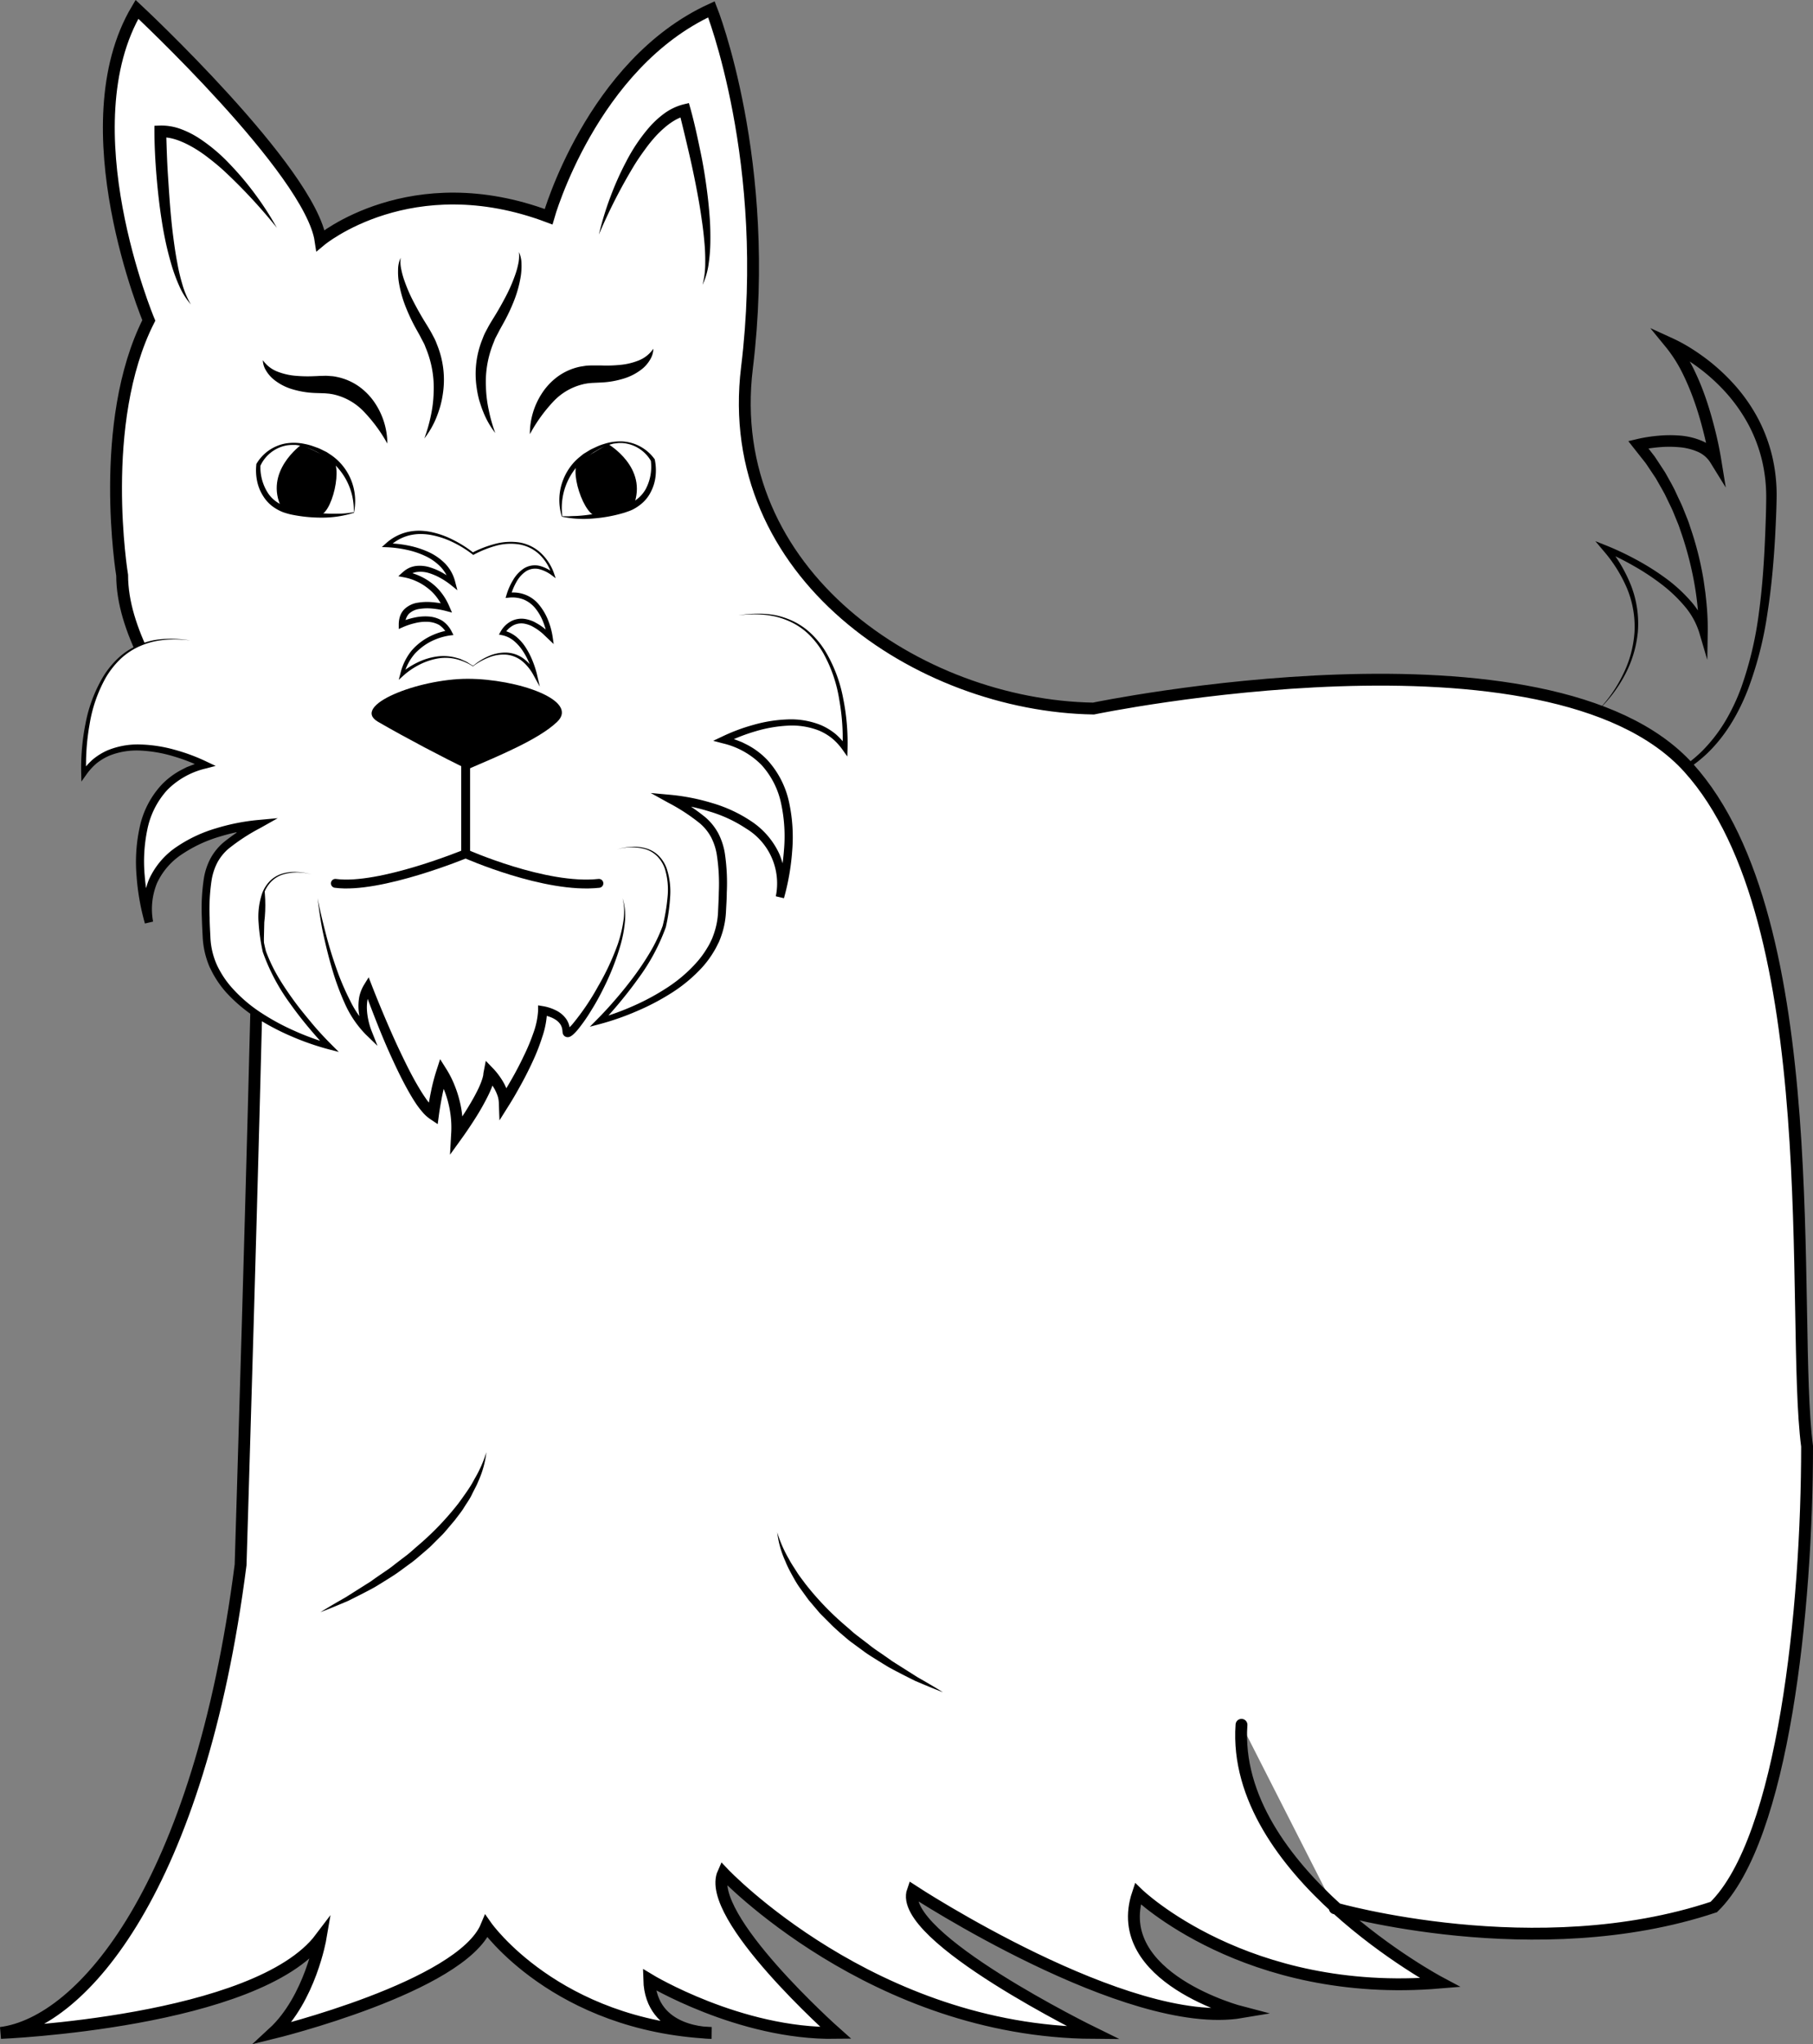 <svg id="Слой_1" data-name="Слой 1" xmlns="http://www.w3.org/2000/svg" viewBox="0 0 612.25 689.94"><rect x="0" y="0" width="612.25" height="689.94" fill="#808080" stroke="none"/><defs><style>.cls-1,.cls-2{fill:#fff;}.cls-1,.cls-3{stroke:#000;stroke-linecap:round;stroke-miterlimit:10;}.cls-1{stroke-width:4px;}.cls-3{fill:none;stroke-width:3px;}</style></defs><path d="M1200.5,481.5a46.58,46.58,0,0,0,8.8-12.42,37.86,37.86,0,0,0,3.93-14.53,33.84,33.84,0,0,0-2.57-14.69,48.35,48.35,0,0,0-8-12.7L1200,424l3.84,1.53a97.74,97.74,0,0,1,10.18,4.83,84,84,0,0,1,9.53,6A52.17,52.17,0,0,1,1232,444a28.11,28.11,0,0,1,5.86,10l-2.86.37a100.65,100.65,0,0,0-1.66-16.61,115.24,115.24,0,0,0-4.2-16.19c-.48-1.31-.86-2.66-1.42-3.93l-1.58-3.87c-.56-1.27-1.2-2.51-1.79-3.76l-.91-1.88-1-1.81-2.07-3.62-2.31-3.45c-.39-.57-.76-1.16-1.17-1.72l-1.29-1.63-2.57-3.25-1.9-2.41,2.89-.68a50.5,50.5,0,0,1,7.23-1.14,41.92,41.92,0,0,1,7.35-.05,23.81,23.81,0,0,1,7.41,1.79,13.48,13.48,0,0,1,6.15,5.24l-3.62,1.31c-.56-3.35-1.32-6.78-2.18-10.13s-1.84-6.68-3-9.92a84.42,84.42,0,0,0-4-9.49,47.29,47.29,0,0,0-5.41-8.49l-5.4-6.59,7.69,3.51a53.58,53.58,0,0,1,6,3.26q2.85,1.79,5.53,3.83a67.7,67.7,0,0,1,9.8,9.2,57.84,57.84,0,0,1,7.6,11.16,54.63,54.63,0,0,1,4.64,12.68,57.1,57.1,0,0,1,1.41,13.4c-.06,4.43-.28,8.75-.5,13.14-.49,8.74-1.26,17.48-2.62,26.17a122.73,122.73,0,0,1-6.55,25.56c-3.19,8.21-7.78,16.1-14.34,22.16a47.17,47.17,0,0,1-5.21,4.15,33.88,33.88,0,0,1-5.82,3.28,18.87,18.87,0,0,1-6.55,1.56,13.17,13.17,0,0,1-6.58-1.43,16.17,16.17,0,0,1-5.14-4.25,27.59,27.59,0,0,1-3.52-5.58A48.06,48.06,0,0,1,1200.5,481.5Zm0,0a47.9,47.9,0,0,0,4.42,12.22,28.26,28.26,0,0,0,3.62,5.33,15.49,15.49,0,0,0,5,3.88,12,12,0,0,0,6.08,1.11,17.37,17.37,0,0,0,6-1.65,32.43,32.43,0,0,0,5.46-3.31,45.91,45.91,0,0,0,4.88-4.15,52.6,52.6,0,0,0,7.87-10.08,67.71,67.71,0,0,0,5.49-11.61,121,121,0,0,0,5.92-25.14c1.17-8.57,1.74-17.23,2.1-25.91.17-4.32.35-8.71.36-13a53.32,53.32,0,0,0-1.44-12.54,51.46,51.46,0,0,0-4.44-11.77,56.18,56.18,0,0,0-7.15-10.38,63.65,63.65,0,0,0-9.26-8.63q-2.54-1.92-5.23-3.59a49.23,49.23,0,0,0-5.49-3l2.29-3.08a51,51,0,0,1,6,9.24,84.51,84.51,0,0,1,4.18,9.95c1.19,3.39,2.18,6.82,3.07,10.28s1.64,6.91,2.23,10.5l1.59,9.74-5.21-8.43a9.46,9.46,0,0,0-4.38-3.7,19.72,19.72,0,0,0-6.18-1.49,38.12,38.12,0,0,0-6.67,0,49.49,49.49,0,0,0-6.63,1l1-3.09,2.67,3.44,1.33,1.72c.42.59.8,1.21,1.21,1.81l2.38,3.64,2.12,3.79,1,1.9.93,2c.6,1.31,1.25,2.6,1.82,3.93l1.6,4c.56,1.33.94,2.73,1.42,4.08a107.86,107.86,0,0,1,4.11,16.76l.6,4.27c.15,1.43.33,2.85.44,4.29a85.61,85.61,0,0,1,.34,8.67l-.15,9.56-2.71-9.19a25.46,25.46,0,0,0-5.12-9.12,49.51,49.51,0,0,0-7.89-7.4,80.17,80.17,0,0,0-9.14-6,93.74,93.74,0,0,0-9.83-4.9l1.17-1.62a48.75,48.75,0,0,1,7.88,13.43,35.45,35.45,0,0,1,2.19,15.36,38.78,38.78,0,0,1-4.49,14.74A46.63,46.63,0,0,1,1200.5,481.5Z" transform="translate(-661.25 -241.35)"/><path class="cls-1" d="M1080.5,823.5c-3.5,49.5,67,87,67,87-65.5,5.5-102-30-102-30-9.5,28.5,35,40,35,40-38.5,6.5-111-41-111-41-5.5,15.5,61,48,61,48-74.5-.5-125-54-125-54-6.5,14.5,38,54,38,54-32.5.5-63-18-63-18,.5,18.5,21,18,21,18-52.5-2.5-76-36-76-36-8.5,20.5-72,36-72,36,12.5-11.5,16-32,16-32-21.5,28.5-108,32-108,32,27.5-3.5,67-49,81-158,0,0,4.5-146.5,6-217,5-40-46-80-46-117,0,0-8.5-51.5,9-86,0,0-27.5-65.5-4-105,0,0,58.5,54.5,62,78,0,0,30.5-25.5,77-8,0,0,14.5-51.5,55-70,0,0,20.5,51.5,12,121s58,114,117,115c0,0,154-32,201,20s34.33,185.72,40,229c0,54.56-7.91,132.43-31.5,155.5-60,20-128,.43-128,.43" transform="translate(-661.25 -241.35)"/><path class="cls-2" d="M825.5,731.5s-4,30-56,54" transform="translate(-661.25 -241.35)"/><path d="M825.5,731.5a32.78,32.78,0,0,1-2.7,9.75c-.62,1.58-1.47,3-2.22,4.58s-1.76,2.91-2.65,4.37-2,2.76-3,4.13l-3.29,3.89a22,22,0,0,1-1.76,1.85l-1.8,1.8c-.61.6-1.19,1.22-1.82,1.79l-1.92,1.67c-1.3,1.08-2.55,2.24-3.91,3.25l-4.09,3c-1.35,1-2.79,1.91-4.22,2.8s-2.87,1.79-4.32,2.66c-2.95,1.63-6,3.14-9,4.64-3.11,1.31-6.2,2.63-9.34,3.81,2.86-1.79,5.76-3.45,8.65-5.11l8.43-5.33c1.36-1,2.71-1.92,4.08-2.85s2.75-1.86,4-2.91l3.94-3c1.31-1,2.5-2.15,3.76-3.21A97.27,97.27,0,0,0,816,748.84c1-1.34,1.93-2.66,2.86-4s1.83-2.75,2.58-4.22A42.35,42.35,0,0,0,825.5,731.5Z" transform="translate(-661.25 -241.35)"/><path class="cls-2" d="M923.72,758.55s4,30,56,54" transform="translate(-661.25 -241.35)"/><path d="M923.72,758.55a42.35,42.35,0,0,0,4,9.1c.75,1.46,1.72,2.82,2.58,4.21s1.92,2.69,2.87,4a97.7,97.7,0,0,0,13.65,14.23c1.26,1.06,2.45,2.21,3.77,3.21l3.93,3c1.28,1.06,2.65,2,4,2.91s2.73,1.89,4.08,2.85l8.44,5.34c2.89,1.66,5.79,3.32,8.64,5.11-3.13-1.19-6.23-2.5-9.33-3.81-3-1.5-6-3-9-4.65q-2.16-1.3-4.31-2.65c-1.43-.9-2.88-1.77-4.23-2.8l-4.09-3c-1.36-1-2.6-2.17-3.91-3.25L943,790.7c-.63-.56-1.21-1.19-1.82-1.78l-1.8-1.8c-.59-.61-1.22-1.18-1.75-1.85l-3.3-3.89c-1-1.37-2-2.75-3-4.14s-1.82-2.87-2.64-4.36-1.61-3-2.23-4.59A32.64,32.64,0,0,1,923.72,758.55Z" transform="translate(-661.25 -241.35)"/><path d="M849.38,485c-6.26,6-20.2,11.67-30.21,16-8.34-4-20.72-10.53-30.21-16s13.53-14.54,30.21-14.54S857.07,477.7,849.38,485Z" transform="translate(-661.25 -241.35)"/><path class="cls-2" d="M851,415.66s-3.72-13.81,10.12-22.06,20.53,3.11,20.53,3.11,2.61,12.67-9.62,16.64S851,415.66,851,415.66Z" transform="translate(-661.25 -241.35)"/><path d="M851,415.73a18.62,18.62,0,0,1,.44-12.45,19.1,19.1,0,0,1,3.28-5.48,18.54,18.54,0,0,1,2.3-2.22l1.24-1c.45-.29.91-.55,1.36-.83s.89-.56,1.36-.8l1.43-.67a19,19,0,0,1,2.94-1.12,17.62,17.62,0,0,1,6.2-.81,14.41,14.41,0,0,1,10.78,6l.06.08,0,.14a18.17,18.17,0,0,1,.24,5.55,15.11,15.11,0,0,1-1.65,5.36,12.41,12.41,0,0,1-3.67,4.34,14.79,14.79,0,0,1-2.41,1.52c-.84.41-1.75.7-2.61,1a49.58,49.58,0,0,1-10.58,2A35.34,35.34,0,0,1,851,415.73Zm.14-.15c.78,0,1.73.06,2.59,0s1.75-.06,2.63-.11a50.49,50.49,0,0,0,5.2-.61,65.93,65.93,0,0,0,10.12-2.51c.77-.32,1.55-.62,2.3-1a13.88,13.88,0,0,0,2.08-1.29,11.27,11.27,0,0,0,3.23-3.6,16.07,16.07,0,0,0,1.74-9.68l.08.22a12.16,12.16,0,0,0-9.6-6.11,12.51,12.51,0,0,0-1.5,0l-1.49.18c-.5.08-1,.26-1.46.38a7.5,7.5,0,0,0-1.42.5,18.17,18.17,0,0,0-2.68,1.35l-1.29.76c-.42.28-.81.6-1.21.89a21.47,21.47,0,0,0-9.32,20.57Z" transform="translate(-661.25 -241.35)"/><path d="M863.35,415.42c-4.69,1.52-10.75-17.17-6.05-18.69l9.27-5.52s13.68,7.89,8.64,20.77Z" transform="translate(-661.25 -241.35)"/><path class="cls-2" d="M780.79,414.32s2.42-14.1-12.13-21-20.15,5-20.15,5-1.42,12.86,11.13,15.67S780.79,414.32,780.79,414.32Z" transform="translate(-661.25 -241.35)"/><path d="M780.72,414.25a21.47,21.47,0,0,0-11.2-19.61c-.43-.26-.84-.54-1.28-.77l-1.36-.64a18.7,18.7,0,0,0-2.8-1.1,6.63,6.63,0,0,0-1.46-.36,14.72,14.72,0,0,0-1.48-.24l-1.51,0a12.51,12.51,0,0,0-1.49.14,12.18,12.18,0,0,0-9,7l.06-.22a16.06,16.06,0,0,0,2.64,9.47,11,11,0,0,0,3.55,3.28,13.15,13.15,0,0,0,2.19,1.09c.78.28,1.58.51,2.38.75a66,66,0,0,0,10.3,1.57,50.86,50.86,0,0,0,5.24.11c.88,0,1.76-.05,2.63-.13S779.94,414.34,780.72,414.25Zm.15.14a35.81,35.81,0,0,1-10.63,1.67A50.17,50.17,0,0,1,759.52,415a25.93,25.93,0,0,1-2.7-.78,15.11,15.11,0,0,1-2.54-1.28,12.55,12.55,0,0,1-4.06-4,15,15,0,0,1-2.14-5.19,17.79,17.79,0,0,1-.27-5.55v-.14l0-.08a14.39,14.39,0,0,1,10.18-7,17.53,17.53,0,0,1,6.25.23,19.7,19.7,0,0,1,3,.84l1.48.53c.49.2,1,.45,1.43.67l1.43.7,1.33.88a18.41,18.41,0,0,1,2.49,2,18.87,18.87,0,0,1,5.38,17.5Z" transform="translate(-661.25 -241.35)"/><path d="M768.51,415.23c4.81,1.08,9.11-18.09,4.29-19.17l-9.75-4.64s-12.88,9.13-6.66,21.48Z" transform="translate(-661.25 -241.35)"/><path d="M821,466.09s0,0,0,0l0,0,.07-.06.15-.13.31-.24.62-.48c.42-.31.85-.6,1.29-.88a19.91,19.91,0,0,1,2.78-1.47,13.79,13.79,0,0,1,6.19-1.21,10.67,10.67,0,0,1,3.16.66,11.17,11.17,0,0,1,2.81,1.6,17.2,17.2,0,0,1,4.12,4.88l-1.09.43a29.7,29.7,0,0,0-1.55-4.32,24.49,24.49,0,0,0-2.19-4,15,15,0,0,0-3-3.31,9.06,9.06,0,0,0-3.85-1.82l-1.08-.21.52-.92a8.86,8.86,0,0,1,3.74-3.66,7.65,7.65,0,0,1,5.21-.56,11.94,11.94,0,0,1,2.44.85c.74.41,1.49.82,2.18,1.29s1.35,1,2,1.54l1.81,1.68-1.53.74a24.6,24.6,0,0,0-1.39-5.12,17.24,17.24,0,0,0-2.58-4.57,10.12,10.12,0,0,0-4-3.08,10.59,10.59,0,0,0-5-.66l-1.15.11.32-1.07a20.87,20.87,0,0,1,2.16-4.9,11.75,11.75,0,0,1,3.71-4,7,7,0,0,1,5.42-.83,12.78,12.78,0,0,1,4.74,2.5l-.74.49a15.85,15.85,0,0,0-4-6.69,13.14,13.14,0,0,0-6.94-3.56,18.78,18.78,0,0,0-7.92.44,36.75,36.75,0,0,0-7.48,3l-.2.1-.18-.14a37,37,0,0,0-6.68-4.14,29,29,0,0,0-7.42-2.46,20.15,20.15,0,0,0-3.87-.32,16.67,16.67,0,0,0-3.79.55,15.3,15.3,0,0,0-6.55,3.79l-.47-1.19a37.18,37.18,0,0,1,6.92.72,31.23,31.23,0,0,1,6.67,2.08,19.06,19.06,0,0,1,5.86,4,13.62,13.62,0,0,1,3.45,6.33l.71,2.7-2.21-1.78a25.07,25.07,0,0,0-3.52-2.35,19.8,19.8,0,0,0-3.86-1.66,9.63,9.63,0,0,0-4-.38A6,6,0,0,0,798.7,436l-.56-1.75a20.48,20.48,0,0,1,9,4,17.86,17.86,0,0,1,3.45,3.55,20.25,20.25,0,0,1,2.43,4.3l.87,2-2.12-.56a28.43,28.43,0,0,0-4.44-.78,17.06,17.06,0,0,0-4.41.11,6.31,6.31,0,0,0-3.61,1.68,5.14,5.14,0,0,0-1.25,3.62l-1.44-.91a22.77,22.77,0,0,1,4.51-1.45,17.09,17.09,0,0,1,4.75-.39,10.46,10.46,0,0,1,4.72,1.43,9.47,9.47,0,0,1,3.23,3.77l.55,1.06-1.24.16a20.71,20.71,0,0,0-5.18,1.47,18.94,18.94,0,0,0-4.64,2.82,20.35,20.35,0,0,0-2,1.87,19.19,19.19,0,0,0-1.6,2.19,18.54,18.54,0,0,0-2.13,5l-1-.58a26.75,26.75,0,0,1,5.6-3.64,21.77,21.77,0,0,1,6.34-2,16.13,16.13,0,0,1,6.6.34c.53.16,1.08.28,1.59.47l1.51.68a7.42,7.42,0,0,1,1.41.79Zm0,.19a18.41,18.41,0,0,0-6-2.54,15.32,15.32,0,0,0-6.36-.06,22.29,22.29,0,0,0-6,2.14,25.13,25.13,0,0,0-5.23,3.62l-1.51,1.37.52-1.95a19.68,19.68,0,0,1,2.13-5.44,19,19,0,0,1,1.66-2.43,20,20,0,0,1,7-5.22,22,22,0,0,1,5.66-1.7l-.69,1.22a7.85,7.85,0,0,0-2.62-3,8.78,8.78,0,0,0-3.88-1.07,14.82,14.82,0,0,0-4.22.43,24,24,0,0,0-4.07,1.34l-1.48.66,0-1.57a9.21,9.21,0,0,1,.39-2.63,6.39,6.39,0,0,1,1.41-2.39,8.29,8.29,0,0,1,4.72-2.3,18.8,18.8,0,0,1,5-.14,28.66,28.66,0,0,1,4.81.83L811,446.87a17.81,17.81,0,0,0-2.18-3.82,15.48,15.48,0,0,0-3.07-3.14,18.12,18.12,0,0,0-3.76-2.32,17.9,17.9,0,0,0-4.16-1.36l-2.07-.39,1.51-1.36a9,9,0,0,1,2.08-1.42,8.35,8.35,0,0,1,2.42-.69,11.52,11.52,0,0,1,4.77.5,20.9,20.9,0,0,1,4.24,1.86,28.87,28.87,0,0,1,3.79,2.59l-1.5.93a12.17,12.17,0,0,0-3-5.54,17.31,17.31,0,0,0-5.26-3.72,28.4,28.4,0,0,0-6.28-2.08,39.11,39.11,0,0,0-6.61-.86l-1.72-.06,1.25-1.12a16.55,16.55,0,0,1,7.2-3.91,18.12,18.12,0,0,1,4.07-.49,21.83,21.83,0,0,1,4.05.43,29.61,29.61,0,0,1,7.59,2.71,39.45,39.45,0,0,1,6.78,4.31l-.38-.05a37.68,37.68,0,0,1,7.65-2.94,20.53,20.53,0,0,1,8.19-.5A14,14,0,0,1,844,428.1a17.34,17.34,0,0,1,4.42,7l.48,1.41-1.22-.91a12,12,0,0,0-4.41-2.17,5.78,5.78,0,0,0-4.51.82,10.5,10.5,0,0,0-3.17,3.62,20.07,20.07,0,0,0-1.88,4.59l-.83-1a11.16,11.16,0,0,1,10.55,4.19,19.3,19.3,0,0,1,2.9,5,25.23,25.23,0,0,1,1.53,5.54l.37,2.54-1.9-1.8-1.69-1.61c-.57-.52-1.2-1-1.8-1.43s-1.28-.81-1.93-1.18a10,10,0,0,0-2.06-.75,6,6,0,0,0-4.12.38,7.34,7.34,0,0,0-3.06,2.91l-.56-1.13a10.74,10.74,0,0,1,4.53,2.18,15.66,15.66,0,0,1,3.21,3.7,26.22,26.22,0,0,1,2.2,4.28,33.2,33.2,0,0,1,1.5,4.55l1,4.3-2.12-3.87a16.33,16.33,0,0,0-3.73-4.67,9.93,9.93,0,0,0-5.4-2.27,13.11,13.11,0,0,0-5.94.92,21.24,21.24,0,0,0-2.78,1.3c-.45.25-.89.52-1.32.8l-.64.43-.31.23-.15.11A1,1,0,0,1,821,466.28Z" transform="translate(-661.25 -241.35)"/><path class="cls-3" d="M818.5,495.5v34s-29,12-44,10" transform="translate(-661.25 -241.35)"/><path class="cls-3" d="M818.5,529.5s27,12,45,10" transform="translate(-661.25 -241.35)"/><path d="M840.19,387.9a24.92,24.92,0,0,1,4.09-13.82,21.51,21.51,0,0,1,5.27-5.6,19.65,19.65,0,0,1,7.23-3.29c.65-.15,1.31-.22,2-.34s1.32-.12,2-.15l1.91,0c.54,0,1.08,0,1.62,0a45.49,45.49,0,0,0,6.41-.2,22.18,22.18,0,0,0,6.09-1.44,10.87,10.87,0,0,0,5.07-4,7.17,7.17,0,0,1-1,3.52,11.68,11.68,0,0,1-2.43,3,18.56,18.56,0,0,1-6.69,3.58,30.15,30.15,0,0,1-7.3,1.28l-3.37.16-1.47.15c-.47.1-1,.16-1.43.28A20.2,20.2,0,0,0,848,377,52,52,0,0,0,840.19,387.9Z" transform="translate(-661.25 -241.35)"/><path d="M792.06,391.07a51.87,51.87,0,0,0-7.94-10.79,20.18,20.18,0,0,0-10.22-5.8c-.47-.11-.95-.16-1.43-.25L771,374.1l-3.38-.11a30.2,30.2,0,0,1-7.31-1.17,18.23,18.23,0,0,1-6.74-3.48,11.61,11.61,0,0,1-2.47-2.91,7,7,0,0,1-1.09-3.51,10.82,10.82,0,0,0,5.13,3.93,21.83,21.83,0,0,0,6.11,1.35,45.58,45.58,0,0,0,6.41.1c.54,0,1.08-.05,1.62-.07l1.91-.05c.65,0,1.31.08,2,.12s1.32.17,2,.31a19.71,19.71,0,0,1,7.28,3.18,21.55,21.55,0,0,1,5.35,5.52A24.9,24.9,0,0,1,792.06,391.07Z" transform="translate(-661.25 -241.35)"/><path d="M828.5,387.5a29.19,29.19,0,0,1-4.06-7.13c-.54-1.28-.94-2.6-1.36-3.93a33.25,33.25,0,0,1-.84-4.11,31.27,31.27,0,0,1,2-16.7,19,19,0,0,1,.85-2l1-1.88c.7-1.28,1.38-2.36,2.08-3.49,1.39-2.24,2.67-4.53,3.89-6.86a53.36,53.36,0,0,0,3.14-7.2,26.19,26.19,0,0,0,1.06-3.78,12.22,12.22,0,0,0,.23-4,9.73,9.73,0,0,1,.87,4,22.36,22.36,0,0,1-.25,4.17,40,40,0,0,1-2.17,8,62.1,62.1,0,0,1-3.49,7.48c-.65,1.2-1.37,2.42-1.91,3.52l-.89,1.68c-.31.56-.48,1.17-.73,1.75a34.87,34.87,0,0,0-2.57,14.9,42,42,0,0,0,.94,7.76A52,52,0,0,0,828.5,387.5Z" transform="translate(-661.25 -241.35)"/><path d="M804.55,389.33a52,52,0,0,0,2.2-7.7,42,42,0,0,0,.94-7.76,34.87,34.87,0,0,0-2.57-14.9c-.25-.58-.43-1.19-.73-1.75l-.89-1.68c-.54-1.1-1.26-2.32-1.92-3.52a63.62,63.62,0,0,1-3.48-7.48,40,40,0,0,1-2.17-8,22.36,22.36,0,0,1-.25-4.17,9.73,9.73,0,0,1,.87-4,11.94,11.94,0,0,0,.23,4,26.19,26.19,0,0,0,1.06,3.78,53.36,53.36,0,0,0,3.14,7.2c1.22,2.33,2.5,4.62,3.89,6.86.7,1.13,1.38,2.21,2.08,3.49l1,1.88a19,19,0,0,1,.85,2,31.37,31.37,0,0,1,2,16.7,33.28,33.28,0,0,1-.85,4.11,41.38,41.38,0,0,1-1.35,3.93A29.19,29.19,0,0,1,804.55,389.33Z" transform="translate(-661.25 -241.35)"/><path class="cls-2" d="M766.5,536.5s-24-8-16,26c5,15,22,32,22,32s-40-10-41.5-36.5,1.5-29.5,17.5-38.5c0,0-42,3-37,33,0,0-14-45,19-53,0,0-29-15-41,3,0,0-3-51,36-45" transform="translate(-661.25 -241.35)"/><path d="M766.5,536.5a17.3,17.3,0,0,0-9.7,0,9.7,9.7,0,0,0-4.07,2.53,11.2,11.2,0,0,0-2.44,4.11,24,24,0,0,0-.88,9.63,61,61,0,0,0,1.65,9.65l0,0a54.6,54.6,0,0,0,4.15,8.7c1.64,2.78,3.47,5.46,5.37,8.07s4,5.13,6.05,7.6,4.3,4.87,6.56,7.14l2.47,2.47-3.37-.88a89.63,89.63,0,0,1-12.56-4.36,80.71,80.71,0,0,1-11.78-6.2,51.27,51.27,0,0,1-10.29-8.62,34.18,34.18,0,0,1-4-5.5c-.61-1-1.06-2-1.58-3a29.32,29.32,0,0,1-2.37-10c-.11-2.2-.24-4.39-.29-6.6a67.09,67.09,0,0,1,.67-13.38,21.91,21.91,0,0,1,2.16-6.61,19.1,19.1,0,0,1,4.38-5.49,67.71,67.71,0,0,1,11.21-7.38l.8,2.68a68.76,68.76,0,0,0-13.45,2.74,46.13,46.13,0,0,0-12.3,5.75,23.5,23.5,0,0,0-8.61,9.85,23.15,23.15,0,0,0-1.34,13l-2.75.65A79.11,79.11,0,0,1,707.37,537a55.21,55.21,0,0,1,1-16.2,30.44,30.44,0,0,1,7.46-14.59,26.1,26.1,0,0,1,6.64-5l1.85-.94,1.93-.74c.33-.12.64-.26,1-.36l1-.28,2-.56-.27,2.27a61.3,61.3,0,0,0-10.22-4,46.2,46.2,0,0,0-10.77-1.9,25,25,0,0,0-10.58,1.61,19,19,0,0,0-4.57,2.7,20.76,20.76,0,0,0-3.58,4l-1.52,2.12-.06-2.55a76,76,0,0,1,1.45-17,48.67,48.67,0,0,1,6-15.91,30.17,30.17,0,0,1,5.45-6.57,23.29,23.29,0,0,1,7.28-4.4,26.23,26.23,0,0,1,4.08-1.22,29.83,29.83,0,0,1,4.21-.49,39.56,39.56,0,0,1,8.42.52,40,40,0,0,0-8.4-.23,30.43,30.43,0,0,0-4.14.63,27,27,0,0,0-4,1.3,23.14,23.14,0,0,0-7,4.47,29.25,29.25,0,0,0-5.12,6.5,47.61,47.61,0,0,0-5.41,15.67,77.23,77.23,0,0,0-1.14,16.61l-1.58-.43a22.69,22.69,0,0,1,3.86-4.39,21,21,0,0,1,5-3.07,26.94,26.94,0,0,1,11.4-1.93,47.84,47.84,0,0,1,11.31,1.8,63.27,63.27,0,0,1,10.72,4l3,1.42-3.23.85A27,27,0,0,0,717.72,508a28,28,0,0,0-6.73,13.4,52.61,52.61,0,0,0-.88,15.41,77.89,77.89,0,0,0,2.74,15.3l-2.75.65a26,26,0,0,1,1.48-14.62A26.38,26.38,0,0,1,721.16,527a47.32,47.32,0,0,1,13.12-6.1,70.61,70.61,0,0,1,14.12-2.79l6.64-.61-5.84,3.29a65.92,65.92,0,0,0-10.75,7,16.42,16.42,0,0,0-3.8,4.69,19.72,19.72,0,0,0-1.92,5.82,65.56,65.56,0,0,0-.68,12.82c0,2.16.15,4.34.25,6.52a25.46,25.46,0,0,0,1,6.15,27.05,27.05,0,0,0,1.06,2.94,28.26,28.26,0,0,0,1.44,2.79,31.21,31.21,0,0,0,3.69,5.12,48.76,48.76,0,0,0,9.67,8.36,78.36,78.36,0,0,0,11.35,6.2,87.14,87.14,0,0,0,12.18,4.45l-.9,1.59c-2.3-2.38-4.45-4.84-6.55-7.36s-4.11-5.11-6-7.78A67.5,67.5,0,0,1,750,562.68v0a64,64,0,0,1-1.42-9.86,24.85,24.85,0,0,1,1.18-9.9,11.71,11.71,0,0,1,2.68-4.25,10,10,0,0,1,4.32-2.5,14.76,14.76,0,0,1,4.94-.51A19.56,19.56,0,0,1,766.5,536.5Z" transform="translate(-661.25 -241.35)"/><path class="cls-2" d="M869.57,528.05s24-8,16,26c-5,15-22,32-22,32s40-10,41.5-36.5-1.5-29.5-17.5-38.5c0,0,42,3,37,33,0,0,14-45-19-53,0,0,29-15,41,3,0,0,3-51-36-45" transform="translate(-661.25 -241.35)"/><path d="M869.57,528.05a19,19,0,0,1,4.86-.88,14.5,14.5,0,0,1,4.94.51,9.93,9.93,0,0,1,4.32,2.5,11.72,11.72,0,0,1,2.68,4.24,24.86,24.86,0,0,1,1.17,9.9,61.65,61.65,0,0,1-1.42,9.86v.05a67.81,67.81,0,0,1-9.31,17.35c-1.9,2.67-3.92,5.26-6,7.78s-4.26,5-6.55,7.36l-.9-1.59a88.25,88.25,0,0,0,12.17-4.44,78.42,78.42,0,0,0,11.35-6.21,48.76,48.76,0,0,0,9.67-8.36,31.43,31.43,0,0,0,3.7-5.12c.56-.88,1-1.85,1.44-2.78a30.39,30.39,0,0,0,1.05-3,25.39,25.39,0,0,0,1-6.15c.09-2.18.22-4.35.25-6.52a64.83,64.83,0,0,0-.69-12.82,19.57,19.57,0,0,0-1.92-5.81,16.28,16.28,0,0,0-3.8-4.69,64.47,64.47,0,0,0-10.75-7L881,509l6.65.61a71.37,71.37,0,0,1,14.11,2.79,47.52,47.52,0,0,1,13.13,6.1,26.51,26.51,0,0,1,9.58,11.15A26,26,0,0,1,926,544.28l-2.75-.65a76.45,76.45,0,0,0,2.74-15.3,52.62,52.62,0,0,0-.88-15.41,27.88,27.88,0,0,0-6.72-13.4,27,27,0,0,0-13.07-7.28l-3.23-.85,3-1.42a63,63,0,0,1,10.72-4,47.84,47.84,0,0,1,11.31-1.8,27.05,27.05,0,0,1,11.39,1.93,20.88,20.88,0,0,1,5,3.07,22.63,22.63,0,0,1,3.85,4.39l-1.58.43a76.45,76.45,0,0,0-1.13-16.6,47.32,47.32,0,0,0-5.42-15.67,29.08,29.08,0,0,0-5.12-6.51,23.1,23.1,0,0,0-7-4.47,27.37,27.37,0,0,0-4-1.3,30.67,30.67,0,0,0-4.14-.63,40,40,0,0,0-8.4.23,39.52,39.52,0,0,1,8.42-.52,30,30,0,0,1,4.21.49,26.56,26.56,0,0,1,4.08,1.22,23.58,23.58,0,0,1,7.27,4.41,29.56,29.56,0,0,1,5.45,6.56,48.41,48.41,0,0,1,6,15.92,75.31,75.31,0,0,1,1.46,17l-.07,2.56-1.51-2.13a20.46,20.46,0,0,0-3.59-3.95,18.51,18.51,0,0,0-4.57-2.71,25.06,25.06,0,0,0-10.58-1.61,46.2,46.2,0,0,0-10.77,1.9,61.23,61.23,0,0,0-10.21,4l-.28-2.27,2,.55,1,.28c.33.11.65.24,1,.36l1.93.75,1.86.93a26.1,26.1,0,0,1,6.64,5,30.62,30.62,0,0,1,7.46,14.59,55.58,55.58,0,0,1,1,16.2,80.42,80.42,0,0,1-2.78,15.94l-2.75-.65A21.62,21.62,0,0,0,913.22,521a45.86,45.86,0,0,0-12.31-5.74,67.77,67.77,0,0,0-13.45-2.75l.81-2.68a67.64,67.64,0,0,1,11.2,7.38,19.1,19.1,0,0,1,4.39,5.49,22.48,22.48,0,0,1,2.16,6.61,67.83,67.83,0,0,1,.66,13.38c0,2.21-.18,4.41-.28,6.61a28.89,28.89,0,0,1-1.19,6.75,33.88,33.88,0,0,1-1.18,3.24c-.52,1-1,2.07-1.59,3a33.35,33.35,0,0,1-4,5.49,51.21,51.21,0,0,1-10.28,8.62,80.26,80.26,0,0,1-11.78,6.2A89.63,89.63,0,0,1,863.8,587l-3.37.89,2.46-2.48c2.27-2.27,4.46-4.69,6.56-7.14s4.15-5,6.06-7.59,3.72-5.3,5.36-8.08a54.6,54.6,0,0,0,4.15-8.7v0a62.19,62.19,0,0,0,1.65-9.65,24.2,24.2,0,0,0-.88-9.63,11.31,11.31,0,0,0-2.45-4.11,9.7,9.7,0,0,0-4.07-2.53A17.27,17.27,0,0,0,869.57,528.05Z" transform="translate(-661.25 -241.35)"/><path class="cls-2" d="M768.5,544.5s5,34,17,45c0,0-4-9,0-15,0,0,14,38,22,43a87.39,87.39,0,0,1,3-14,35.82,35.82,0,0,1,5,21s11-15,11-21c0,0,5,5,5,10,0,0,13-20,13-31,0,0,8,1,8,7s24-29,19-45" transform="translate(-661.25 -241.35)"/><path d="M768.5,544.5c.75,4,1.74,7.94,2.74,11.87s2.19,7.81,3.53,11.62a86.42,86.42,0,0,0,4.72,11.1,33.25,33.25,0,0,0,6.84,9.5l-2,1.41a25.4,25.4,0,0,1-1.33-3.91,23.84,23.84,0,0,1-.67-4.07,17.87,17.87,0,0,1,.25-4.24,13.4,13.4,0,0,1,1.64-4.1l1.53-2.47,1.08,2.78c1.46,3.75,3,7.5,4.58,11.21s3.21,7.41,4.92,11,3.5,7.25,5.47,10.71c1,1.72,2,3.42,3.12,5a16.32,16.32,0,0,0,3.55,3.91l-2.93,1.39c.16-1.24.34-2.42.54-3.63s.42-2.39.67-3.59a64.91,64.91,0,0,1,1.84-7.16l1.29-4,2.2,3.5a33.16,33.16,0,0,1,2.65,5.25,37.77,37.77,0,0,1,1.77,5.49,33.31,33.31,0,0,1,.92,5.71,37.43,37.43,0,0,1,0,5.8l-3.57-1.33c1.14-1.56,2.27-3.2,3.35-4.83s2.12-3.31,3.11-5,1.91-3.39,2.71-5.11l.55-1.3c.18-.42.31-.85.47-1.28a12.67,12.67,0,0,0,.34-1.23c.11-.42.08-.73.15-1.1l.77-4,2.5,2.6a21.94,21.94,0,0,1,2,2.41,24.27,24.27,0,0,1,1.67,2.62,18.05,18.05,0,0,1,1.26,3,12,12,0,0,1,.54,3.37l-3.36-1c1.5-2.3,2.94-4.73,4.32-7.15s2.67-4.9,3.86-7.41a67.57,67.57,0,0,0,3.21-7.64,26.8,26.8,0,0,0,1.67-7.8l0-1.73,1.61.27a15.08,15.08,0,0,1,4.22,1.34,9.08,9.08,0,0,1,3.58,2.89,5.35,5.35,0,0,1,.62,1.06,4.84,4.84,0,0,1,.43,1.15,5,5,0,0,1,.21,1.2l0,.6c0,.25,0,.29,0,.24l0-.06a.58.58,0,0,0-.1-.19,1.4,1.4,0,0,0-.24-.21,1,1,0,0,0-.31-.14.78.78,0,0,0-.36,0s0,0,0,0a2.9,2.9,0,0,0,.54-.38,14.11,14.11,0,0,0,1.29-1.28,81.41,81.41,0,0,0,8.78-12.93A85,85,0,0,0,869.88,560a44.94,44.94,0,0,0,1.87-7.65,19.78,19.78,0,0,0-.25-7.85,19.91,19.91,0,0,1,.79,7.91,42.84,42.84,0,0,1-1.48,7.87,86.34,86.34,0,0,1-5.88,14.89c-1.19,2.4-2.48,4.75-3.89,7a58,58,0,0,1-4.63,6.66,16.56,16.56,0,0,1-1.48,1.57,4.94,4.94,0,0,1-1.07.78,2.31,2.31,0,0,1-.47.18,1.76,1.76,0,0,1-.85,0,1.65,1.65,0,0,1-.95-.62,2.3,2.3,0,0,1-.22-.4,1.71,1.71,0,0,1-.09-.3,5.12,5.12,0,0,1-.09-.75l-.05-.39a4.32,4.32,0,0,0-.44-1.44,3.31,3.31,0,0,0-.41-.64c-1.22-1.64-3.74-2.59-6-2.92L846,582.5a29.7,29.7,0,0,1-1.61,8.78,68.07,68.07,0,0,1-3.14,8.09c-1.2,2.61-2.48,5.17-3.86,7.69s-2.78,5-4.33,7.44l-3.14,5-.22-6a8.34,8.34,0,0,0-.4-2.25,15.76,15.76,0,0,0-1-2.27,19.79,19.79,0,0,0-1.43-2.17,21.9,21.9,0,0,0-1.66-2l3.27-1.35a15.41,15.41,0,0,1-.23,1.87,16.39,16.39,0,0,1-.44,1.64c-.18.51-.35,1-.54,1.53l-.62,1.46c-.88,1.9-1.85,3.71-2.86,5.48s-2.09,3.48-3.2,5.17-2.23,3.35-3.43,5l-3.94,5.47.37-6.8a33.71,33.71,0,0,0-.85-10.26,33,33,0,0,0-1.57-4.94,28.74,28.74,0,0,0-2.24-4.55l3.49-.47a62.84,62.84,0,0,0-1.76,6.71c-.24,1.14-.45,2.29-.65,3.45s-.39,2.33-.54,3.46l-.41,3.08-2.52-1.69a12.85,12.85,0,0,1-2.66-2.42,29.5,29.5,0,0,1-2-2.59c-1.19-1.75-2.23-3.55-3.23-5.36-2-3.62-3.74-7.32-5.42-11s-3.26-7.48-4.76-11.27-2.94-7.58-4.32-11.43l2.61.31a9.76,9.76,0,0,0-1.32,3.06,15,15,0,0,0-.29,3.5,21.34,21.34,0,0,0,.46,3.62,24.09,24.09,0,0,0,1,3.5l2.12,5.35-4.07-3.94a35.66,35.66,0,0,1-7-10.43,88.6,88.6,0,0,1-4.25-11.56c-1.16-3.92-2.13-7.88-3-11.87S769,548.53,768.5,544.5Z" transform="translate(-661.25 -241.35)"/><path class="cls-2" d="M863.5,320.5s12-38,29-42c0,0,12,44,6,59" transform="translate(-661.25 -241.35)"/><path d="M863.5,320.5a104.37,104.37,0,0,1,3.87-12.66,100.67,100.67,0,0,1,5.45-12.15,58.25,58.25,0,0,1,7.54-11.21,31.25,31.25,0,0,1,5.11-4.75,18.93,18.93,0,0,1,6.58-3.15l1.84-.45.52,1.85c1.36,4.88,2.39,9.77,3.42,14.7s1.8,9.89,2.4,14.89c.3,2.5.53,5,.71,7.53s.22,5,.2,7.57a56.58,56.58,0,0,1-.56,7.57,24.9,24.9,0,0,1-2.08,7.26,29.15,29.15,0,0,0,.91-7.36,65.33,65.33,0,0,0-.32-7.4q-.32-3.69-.88-7.36c-.34-2.45-.73-4.9-1.18-7.33-.88-4.88-1.88-9.74-3-14.58s-2.28-9.68-3.48-14.45l2.36,1.4c-3.69.84-7,3.55-9.88,6.53a48.16,48.16,0,0,0-4,4.91c-1.27,1.71-2.49,3.49-3.62,5.33A181.78,181.78,0,0,0,863.5,320.5Z" transform="translate(-661.25 -241.35)"/><path class="cls-2" d="M754.75,318.23s-21.91-33.29-39.36-32.5c0,0,.45,45.61,10.32,58.4" transform="translate(-661.25 -241.35)"/><path d="M754.74,318.23a181.33,181.33,0,0,0-17.81-19.18c-1.59-1.46-3.25-2.84-4.94-4.14a46.92,46.92,0,0,0-5.23-3.62c-3.59-2.08-7.5-3.79-11.28-3.59l1.88-2c.15,4.92.28,9.91.61,14.85s.63,9.9,1.12,14.83c.23,2.47.53,4.93.86,7.38s.7,4.9,1.17,7.32a63.44,63.44,0,0,0,1.7,7.21,29.26,29.26,0,0,0,2.89,6.83,24.69,24.69,0,0,1-4-6.42,56.81,56.81,0,0,1-2.6-7.13c-.7-2.42-1.34-4.87-1.87-7.34s-1-4.95-1.37-7.43c-.79-5-1.34-10-1.76-15s-.69-10-.71-15.08v-1.92l1.89-.07a18.9,18.9,0,0,1,7.19,1.24,31.06,31.06,0,0,1,6.21,3.18A57.83,57.83,0,0,1,739,296.9a100.93,100.93,0,0,1,8.56,10.2A104.34,104.34,0,0,1,754.74,318.23Z" transform="translate(-661.25 -241.35)"/></svg>